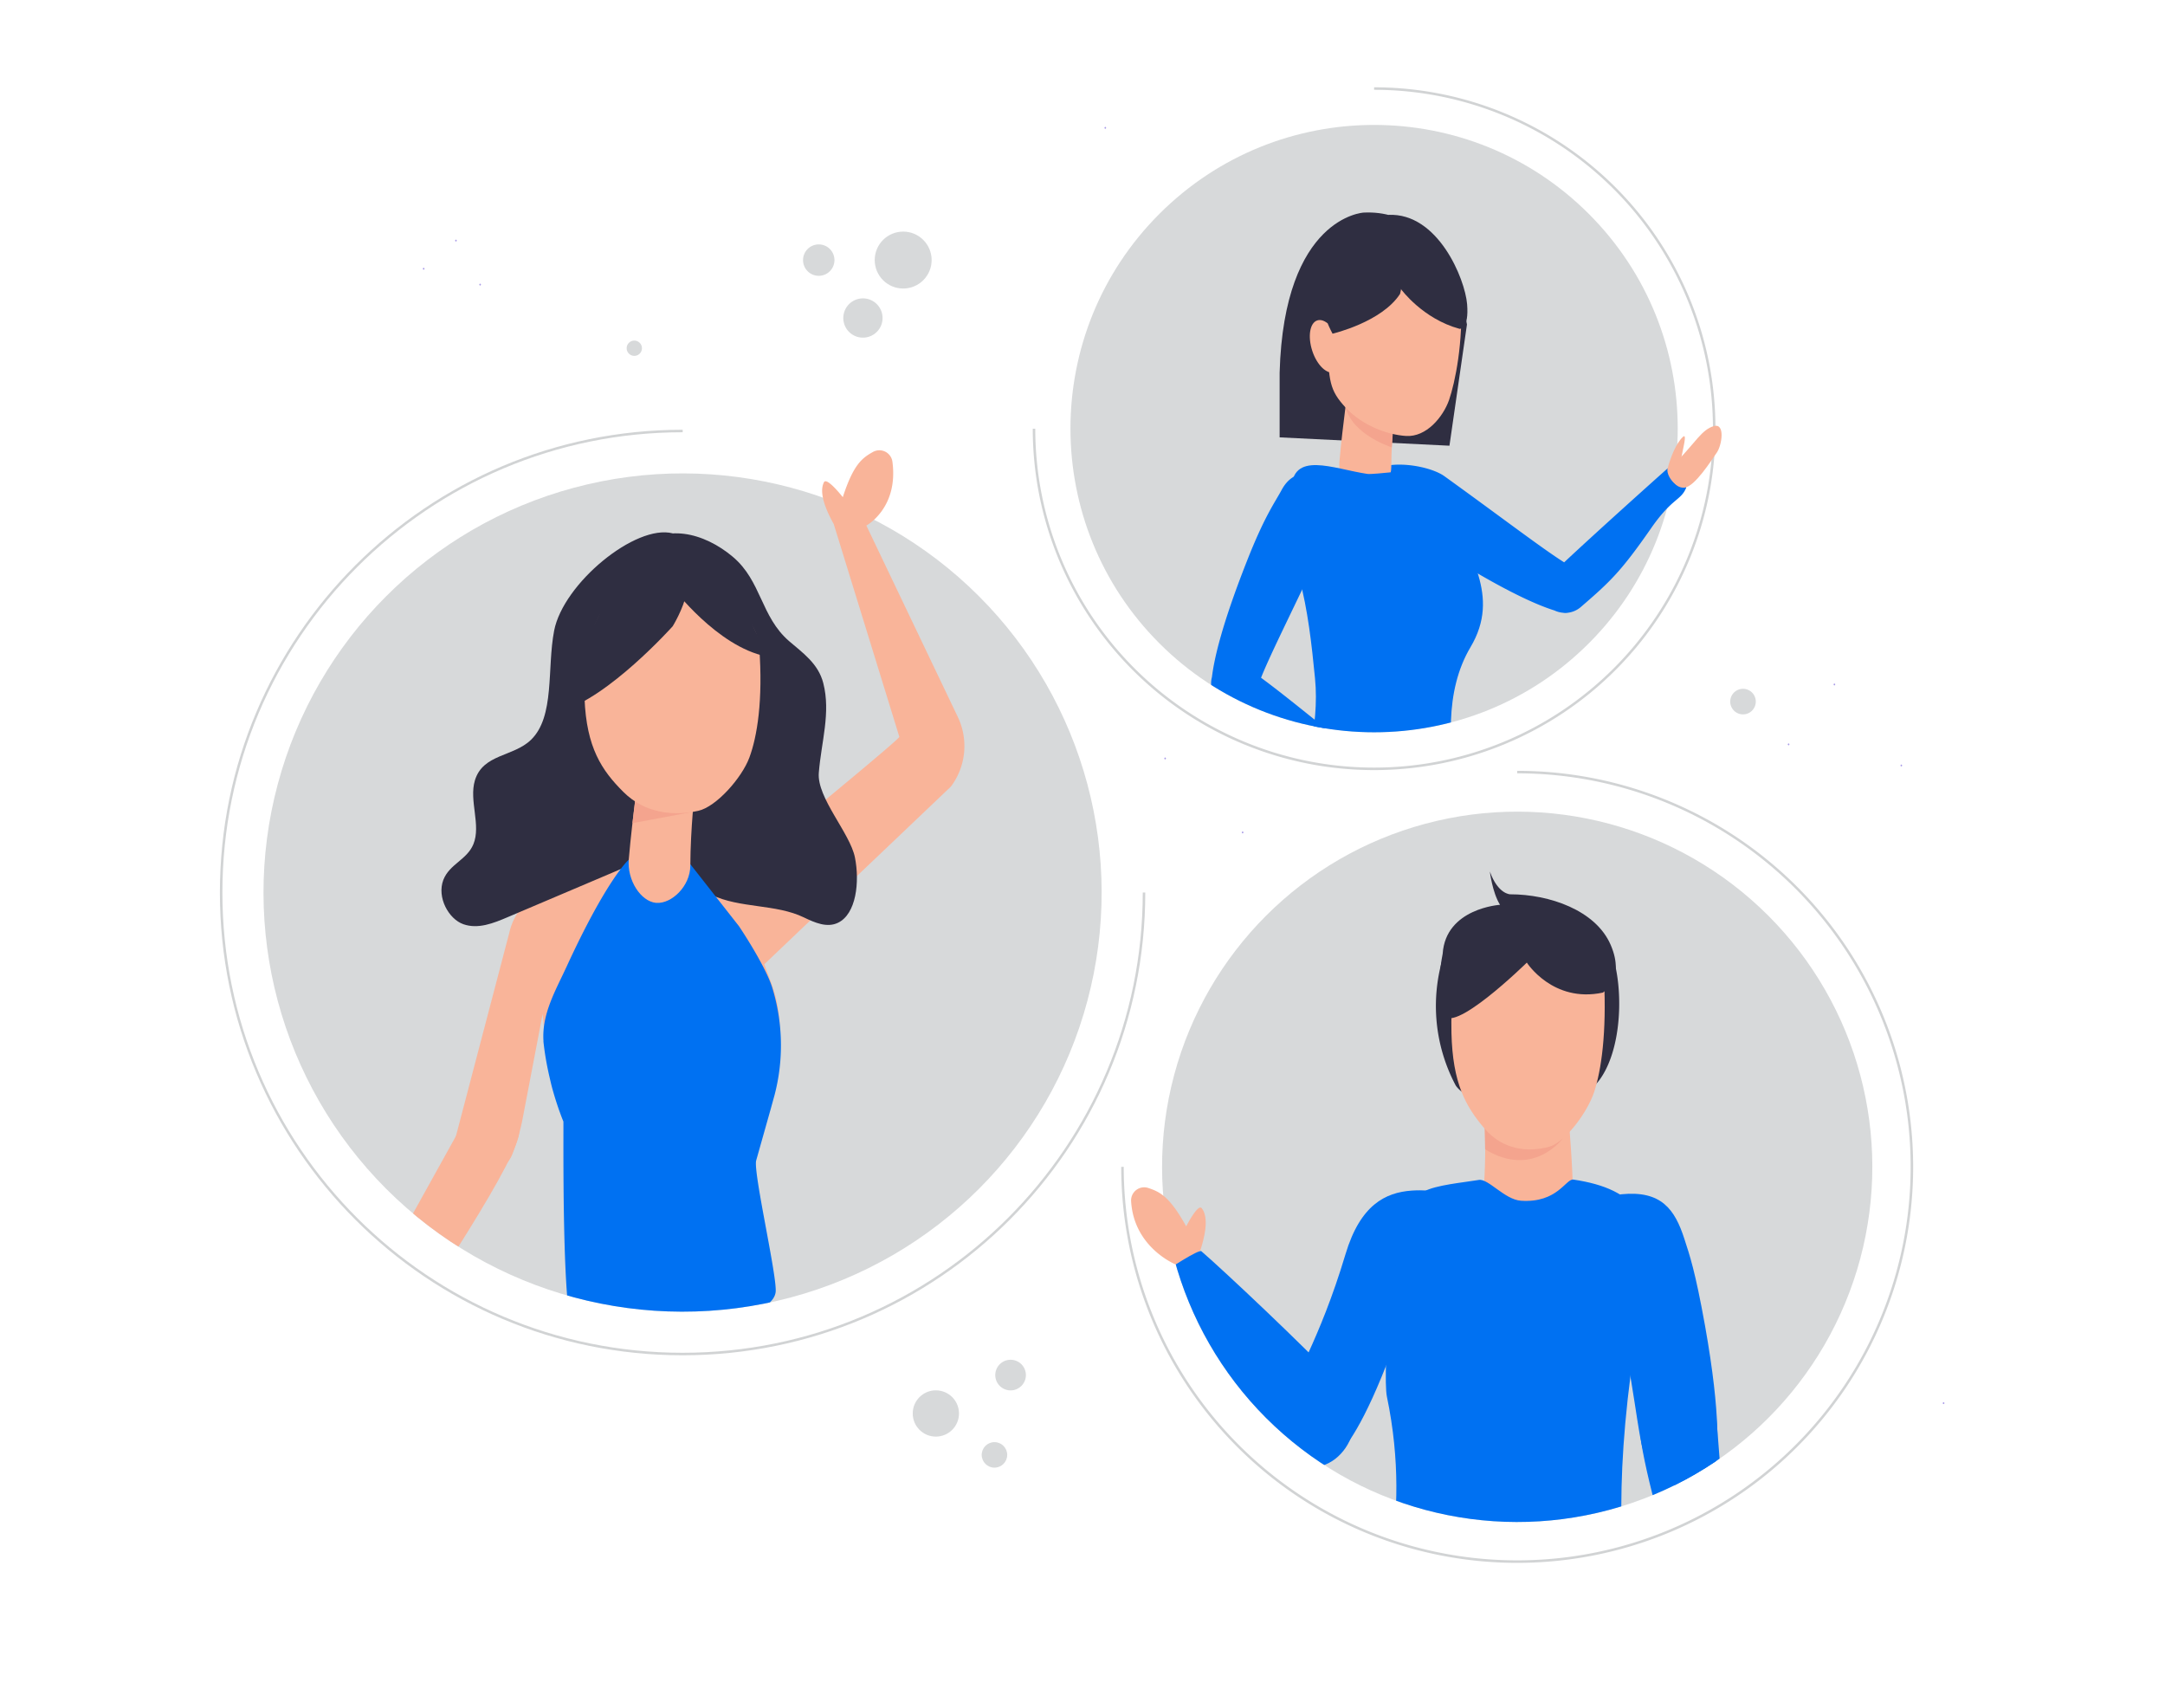 <?xml version="1.0" encoding="UTF-8"?> <svg xmlns="http://www.w3.org/2000/svg" xmlns:xlink="http://www.w3.org/1999/xlink" id="a589d74b-ac8d-481f-bc96-51877590ab72" data-name="Layer 1" width="865.76" height="682.89" viewBox="0 0 865.76 682.89"><defs><clipPath id="bfd9d6e4-c972-4c35-9c78-6cc113d2b4a6"><circle id="fcfb1918-94ea-4a3e-ae54-13766fcf858e" data-name="SVGID" cx="272.95" cy="356.86" r="167.58" transform="translate(-172.39 297.53) rotate(-45)" fill="none"></circle></clipPath><clipPath id="a2038044-2c2f-42c7-af22-2416904abb56"><circle id="bbc83905-2884-4f8c-98ae-113584089fc2" data-name="SVGID" cx="606.71" cy="466.54" r="142.01" transform="translate(-152.19 565.65) rotate(-45)" fill="none"></circle></clipPath><clipPath id="a320163f-270c-41cd-84eb-02507bc16894"><circle id="aa291317-0a33-4cc6-9522-aef2f4f9e54b" data-name="SVGID" cx="549.49" cy="171.37" r="121.42" transform="translate(39.76 438.74) rotate(-45)" fill="none"></circle></clipPath><style xmlns="http://www.w3.org/1999/xhtml">*, ::after, ::before { box-sizing: border-box; } img, svg { vertical-align: middle; } </style><style xmlns="http://www.w3.org/1999/xhtml">*, body, html { -webkit-font-smoothing: antialiased; } img, svg { max-width: 100%; } </style></defs><circle cx="272.95" cy="356.86" r="167.58" transform="translate(-172.39 297.53) rotate(-45)" fill="#d1d3d4" opacity="0.86"></circle><path d="M457.48,356.86c0,101.9-82.62,184.52-184.53,184.52S88.43,458.76,88.43,356.86,171,172.33,273,172.33" fill="none" stroke="#d1d3d4" stroke-miterlimit="10"></path><circle cx="549.49" cy="171.37" r="121.42" transform="translate(39.76 438.74) rotate(-45)" fill="#d1d3d4" opacity="0.86"></circle><path d="M549.49,35.41a136,136,0,1,1-136,136" fill="none" stroke="#d1d3d4" stroke-miterlimit="10"></path><circle cx="606.71" cy="466.54" r="142.01" transform="translate(-152.19 565.65) rotate(-45)" fill="#d1d3d4" opacity="0.86"></circle><path d="M606.71,308.7A157.84,157.84,0,1,1,448.87,466.54" fill="none" stroke="#d1d3d4" stroke-miterlimit="10"></path><path d="M380.27,314.48l-74.64,71.06,2.71,7.22a54.88,54.88,0,0,1,.92,35.94l-1.48,4.62L302,451.19a39.85,39.85,0,0,0-1.91,12.11c0,7.64-2.46,19.11,1.7,25.39-14.67,15.18-38.79,9.8-58.48-.23a59.45,59.45,0,0,0,.5-6.22c.09-4.86-.28-9.52-1.67-13.05L227.9,442.75A94.62,94.62,0,0,1,217,405.39l-8,41.85a79.92,79.92,0,0,1-4.16,14.34,11.73,11.73,0,0,1-17.18,5.54l-.18-.12a11.74,11.74,0,0,1-5.11-12.92l21.3-81.16c7.38-32.64,71.75-24.32,71.93-23.8a41.33,41.33,0,0,0,30.19-9.32c19.6-16.06,53.85-44.29,53.85-45.19l-26.24-85.08c-5.24-9.39-5.21-14.24-3.89-16.74,1.14-2.17,7.52,6,7.52,6,4.27-13.18,7.75-15.7,12.25-18.19a5.27,5.27,0,0,1,7.61,4.18c2.37,18.48-10.44,25.35-10.44,25.35l36.55,76.49A27,27,0,0,1,380.27,314.48Z" fill="#f9b499"></path><path d="M479.94,500.12c3.32-10.15,2.37-14.87.6-17.05-1.52-1.9-6.19,7.27-6.19,7.27-6.66-12-10.53-13.84-15.39-15.42a5.24,5.24,0,0,0-6.63,5.52c1.2,18.47,17.8,25.12,17.8,25.12Z" fill="#f9b499"></path><g clip-path="url(#bfd9d6e4-c972-4c35-9c78-6cc113d2b4a6)"><path d="M269,213.25c-14.8-3.8-43.76,20-47.41,38.93-2.91,15.06.37,34.31-9.25,43.62-7.06,6.84-19.22,5.6-22.43,16.22-2.44,8.07,2.55,17.92-.62,25.55-2.59,6.24-9.51,7.88-12,14.23-2.67,7,2.12,15.66,8,17.73s12-.38,17.72-2.82l49.67-21.1c5.46-2.31,11.07-4.66,16.81-4.28,4.78.31,10.67,14.33,15.15,16.49,11.19,5.4,25.65,3.57,36.84,9,4.38,2.11,9.23,4.24,13.61,2.14,7.33-3.5,8.74-16.36,6.79-26.12S326.62,319,327.43,309c1-12.43,4.84-24,1.79-35.87-2-7.86-8.33-12.18-13.67-16.79-11.37-9.84-11-24-22.49-33.7s-27.69-13.9-38.31-2.74" fill="#2f2e41" data-secondary="true"></path><path d="M230.22,532.55a1,1,0,0,0-.24,0c-5.59.2-4.53-83.7-4.69-84.15-.52-1.24-1-2.51-1.45-3.79-.19-.48-.37-1-.56-1.57-.5-1.46-1-3-1.46-4.5a2.25,2.25,0,0,0-.09-.3c-.5-1.69-1-3.38-1.4-5.1s-.87-3.64-1.24-5.48q-1.16-5.52-1.77-11.14,0-.13,0-.42c-.67-10.79,4.93-20.2,9.28-29.66,16.16-35.15,24.8-42.69,24.8-42.69l24.53,1.62,19.58,24.95s10.23,15.16,13.21,24.27a78.44,78.44,0,0,1,1,43.31l-1.48,5.36L302.39,464c-1.27,4.58,8.57,47,7.77,52.7C308.13,531.29,245,536.26,230.22,532.55Z" fill="#0071f2" data-primary="true"></path><path d="M256.29,303.11c-.19,1-3.38,23.3-4.85,40.45-.72,8.41,4.81,16.82,10.85,17.43l.27,0c5.94.41,13.45-6.58,13.49-14.88.07-15,1.82-30.27,1.87-30.5Z" fill="#f9b499"></path><path d="M182.42,454.08l-35.53,64,15.49,12.34s41.93-61.61,45.05-76.32S182.42,454.08,182.42,454.08Z" fill="#f9b499"></path><polygon points="252.91 329.13 254.24 318.04 277.05 324.61 252.91 329.13" fill="#f4a48e"></polygon><path d="M233.75,279.24c.77,19.68,6.88,28.8,15.56,37.43s20.19,9.66,29.92,7.52c7.2-1.59,17.42-13.17,20.43-21.27,3.11-8.38,5.52-22.76,3.94-44.35-.79-10.95-14.37-25.09-29.3-26.11S231.86,231.17,233.75,279.24Z" fill="#f9b499"></path><path d="M269,250.4s-25.66,28.67-44.58,33.83c0,0,16.91-60.78,39.14-60.78S269,250.4,269,250.4Z" fill="#2f2e41" data-secondary="true"></path><path d="M269,234.92s17.78,23.61,37.42,27.52c0,0-15.69-40.33-25.8-39S269,234.92,269,234.92Z" fill="#2f2e41" data-secondary="true"></path></g><g clip-path="url(#a2038044-2c2f-42c7-af22-2416904abb56)"><path d="M577.93,380.06a67.69,67.69,0,0,0,4.2,53.95s5.61,9.12,22.26,5.29c21.4-4.91,28.59,2.09,35.58-8,13.11-18.82,7.62-62.2-5-59.41" fill="#2f2e41" data-secondary="true"></path><path d="M626,434c.16,1.08,2.58,24.21,3,42,.21,8.7-8.6,17-17.4,17.17h-.39c-8.63,0-18.78-7.72-18-16.26a228.49,228.49,0,0,0,.31-31.51Z" fill="#f9b499"></path><path d="M535.82,580.92c4.55-5,13-17.71,25-52.77,7.3-21.4,22.52-32.34,23.86-39.19,2.38-12.19-12.13-13.51-20.22-12.92-10.41.76-20.48,5.66-26.4,25.4-10.58,35.28-21.5,50.68-23.29,59.55C511.13,579,530.42,586.85,535.82,580.92Z" fill="#0071f2" data-primary="true"></path><path d="M657.69,514.06c-12.61,68.81-9.7,101.41-7,132.51H549.72S565.4,610,554.6,558.38c-1.8-8.6,1.72-75.12,14.81-82,5-2.62,15.32-3.51,22-4.61,3.73-.59,10.31,7.87,16.78,8.32,14.67,1,18-8.92,21-8.46C654.87,475.47,662.56,487.5,657.69,514.06Z" fill="#0071f2" data-primary="true"></path><path d="M685.52,588.48c1.56-6.58,2.81-21.79-3.67-58.27-4-22.26-6.14-28.21-8.28-34.84-3.81-11.83-9.21-19.44-25.13-17.87-10.39,1-6.82,21.62-2.45,41.77,7.81,36,8.73,53.33,11.46,62C663,598.73,683.66,596.29,685.52,588.48Z" fill="#0071f2" data-primary="true"></path><path d="M480.41,500.28c9.27,8,41.34,38.21,55.06,52.86,16.22,17.33-3.35,41.05-17.83,31.07-15.67-10.8-3-2.09-26.89-32.55-17.83-22.7-22.23-31.39-23.51-44.26C467.24,507.4,479.42,499.43,480.41,500.28Z" fill="#0071f2" data-primary="true"></path><path d="M670.81,638c-1.78-11.41-11.52-42.54-14.5-61.28-3.52-22.17,25.71-40.89,28-24.56,2.42,17,1.17,3.2,4,39.78,2.08,27.26.29,36.76-4.27,47.28C680.33,647.73,672,645.53,670.81,638Z" fill="#0071f2" data-primary="true"></path><path d="M593.88,459.52l-.21-11.2,31.24,6.88S613.15,471.36,593.88,459.52Z" fill="#f4a48e"></path><path d="M580.42,413c.47,20.12,5.69,29.39,13.15,38.13s17.46,9.67,25.95,7.37c6.27-1.7,15.29-13.65,18-22,2.8-8.61,5-23.34,3.9-45.42-.58-11.18-12.24-25.5-25.22-26.39S579.28,363.8,580.42,413Z" fill="#f9b499"></path><path d="M603.91,357.57s-4.87,0-8.13-9.1c0,0,1,8.4,4.06,13.3,0,0-21.73,1.36-22.93,19.58,0,0-3,14,0,23.83s33.65-20.3,33.65-20.3,10.38,16.24,30.36,12c0,0,9.18-5.12,3.19-19.05S619.51,357.57,603.91,357.57Z" fill="#2f2e41" data-secondary="true"></path></g><circle cx="361.17" cy="103.98" r="11.38" fill="#d1d3d4" opacity="0.86"></circle><circle cx="374.24" cy="565.15" r="9.25" fill="#d1d3d4" opacity="0.86"></circle><path d="M333.69,104a6.28,6.28,0,1,1-6.28-6.28A6.28,6.28,0,0,1,333.69,104Z" fill="#d1d3d4" opacity="0.86"></path><circle cx="397.67" cy="581.71" r="5.1" fill="#d1d3d4" opacity="0.86"></circle><path d="M702.12,280.52a5.11,5.11,0,1,1-5.1-5.11A5.1,5.1,0,0,1,702.12,280.52Z" fill="#d1d3d4" opacity="0.86"></path><path d="M410.24,549.79a6.12,6.12,0,1,1-6.11-6.11A6.11,6.11,0,0,1,410.24,549.79Z" fill="#d1d3d4" opacity="0.86"></path><circle cx="253.65" cy="139.23" r="3.06" fill="#d1d3d4" opacity="0.86"></circle><path d="M352.86,126.12a7.85,7.85,0,1,1-8.81-6.75A7.85,7.85,0,0,1,352.86,126.12Z" fill="#d1d3d4" opacity="0.86"></path><path d="M182.33,96.57a.38.38,0,0,0,0-.75.38.38,0,0,0,0,.75Z" fill="#a99ce7"></path><path d="M169.42,107.83a.38.38,0,0,0,0-.75.38.38,0,0,0,0,.75Z" fill="#a99ce7"></path><path d="M192,114.17a.38.38,0,0,0,0-.75.38.38,0,0,0,0,.75Z" fill="#a99ce7"></path><path d="M733.56,274.05a.38.38,0,0,0,0-.75.38.38,0,0,0,0,.75Z" fill="#a99ce7"></path><path d="M760.32,306.44a.38.38,0,0,0,0-.75.38.38,0,0,0,0,.75Z" fill="#a99ce7"></path><path d="M715.24,298a.38.38,0,0,0,0-.75.38.38,0,0,0,0,.75Z" fill="#a99ce7"></path><path d="M777.22,561.4a.38.38,0,0,0,0-.75.38.38,0,0,0,0,.75Z" fill="#a99ce7"></path><path d="M442,51.49a.38.38,0,0,0,0-.75.38.38,0,0,0,0,.75Z" fill="#a99ce7"></path><path d="M496.92,333.21a.38.38,0,0,0,0-.75.38.38,0,0,0,0,.75Z" fill="#a99ce7"></path><path d="M465.93,303.63a.38.38,0,0,0,0-.75.38.38,0,0,0,0,.75Z" fill="#a99ce7"></path><path d="M666.86,187.29c-4.83,4.26-28.87,25.82-41.37,37.55-8.57-5.36-25.64-18.42-47.93-34.47-4.47-3.22-16.3-6.07-25.16-3.74-5.49,1.44-8.93,9.6-.88,16.09,4.51,3.64,10.68,8.86,27.18,19.18,23.11,14.44,35.92,20,42.93,22.19a9.79,9.79,0,0,0,3.4.91,5,5,0,0,0,1.92,0,9.72,9.72,0,0,0,5.23-2.32c11.94-10.29,16.14-14.33,28.2-31.65,8.37-12,11.82-10.88,13.9-16C674.71,194,667.38,186.83,666.86,187.29Z" fill="#0071f2" data-primary="true"></path><path id="ade19889-4106-4341-88e9-56f85dcc5c4d" data-name="SVGID" d="M515.25,217.74c.45,1.23.88,2.47,1.32,3.7L498.2,232.81C503.27,228.33,509,223.29,515.25,217.74Z" fill="#ff8031"></path><path d="M666.86,187.29c1.25-4.72,3.5-10.18,6.11-12.59s-2.14,11.21-1.21,14.78C674.3,199.14,665.81,191.26,666.86,187.29Z" fill="#f9b499"></path><path d="M671.05,184c7-7.24,9.56-12.25,14.26-13.62s3.26,7.71,1.2,10.61-8.8,13.7-13,14S665.88,189.39,671.05,184Z" fill="#f9b499"></path><g clip-path="url(#a320163f-270c-41cd-84eb-02507bc16894)"><path d="M545.3,85s-31.85,1.65-33.59,64v25.87l67.91,3.34,7-48.46S579.76,83.3,545.3,85Z" fill="#2f2e41" data-secondary="true"></path><path d="M539.72,150.47c-.16.87-2.85,19.62-4.09,34.07-.6,7.08,4,14.16,9.14,14.67l.23,0c5,.35,11.32-5.54,11.36-12.53.06-12.65,1.54-25.49,1.57-25.69Z" fill="#f9b499"></path><path d="M519.52,230.91c3.52,13.11,5,26.7,6.33,40.19,1,9.9-.15,20.07-2.15,29.79-1.22,5.89-2.79,11.7-4.54,17.46-.66,2.18-11.45,39-11.78,40.93,0,0,82.27,7.06,86.77,7.36.32-16-27-72.74-6.12-107.87,12.36-20.73-1.35-37.13-7.76-56.39-1.57-4.72-6.62-12.7-11.2-14.19-2.43-.8-19.78,1.67-22.31,1.29C533,187.42,516.57,180,516.4,196c-.06,5.44-1.28,6.95,0,12.19,1.43,5.86-.87,10,1,15.75C518.2,226.24,518.89,228.56,519.52,230.91Z" fill="#0071f2" data-primary="true"></path><path d="M547.22,304.34c-4.66-2.44-29.11-23.21-42.94-33.35,3.71-9.41,13.41-28.58,25.1-53.44,2.35-5,3.06-15.49-.85-23.77-2.43-5.14-11.08-7-16,2.08-2.75,5.11-6.84,10.48-13.95,28.6-10,25.37-13.06,39-13.94,46.27a9.37,9.37,0,0,0-.27,3.51,5,5,0,0,0,.38,1.88,9.73,9.73,0,0,0,3.24,4.72c12.31,9.85,17.05,13.24,36.29,21.91,13.36,6,14.81,11.34,19.31,10.42C547.27,312.43,551,306.31,547.22,304.34Z" fill="#0071f2" data-primary="true"></path><path d="M557.22,170l-.67,8.85S541,174,538.15,163Z" fill="#f4a48e"></path><path d="M530.83,136.15c.51,16.2.74,19.79,7.32,26.86s16.42,10.78,24.05,11.3c8.24.56,14.94-7.72,17.27-14.4,2.4-6.92,5.79-23.3,4.68-41.08-.56-9-10.85-20.6-22.22-21.38S529.6,96.56,530.83,136.15Z" fill="#f9b499"></path><path d="M535.62,136.68c1.89,5.72,1,11.16-2,12.15s-7-2.84-8.86-8.56-1-11.17,2-12.16S533.72,131,535.62,136.68Z" fill="#f9b499"></path><path d="M532.87,133.42s19.69-4.6,27-15.92c0,0,6.21-25.47-3.21-26.23S527.59,111.4,528,118.37,532.87,133.42,532.87,133.42Z" fill="#2f2e41" data-secondary="true"></path><path d="M560.29,115.66s8.59,11.81,23.39,15.82c0,0,3.84.29,3-9.87S575,85,555.21,85.91Z" fill="#2f2e41" data-secondary="true"></path></g></svg> 